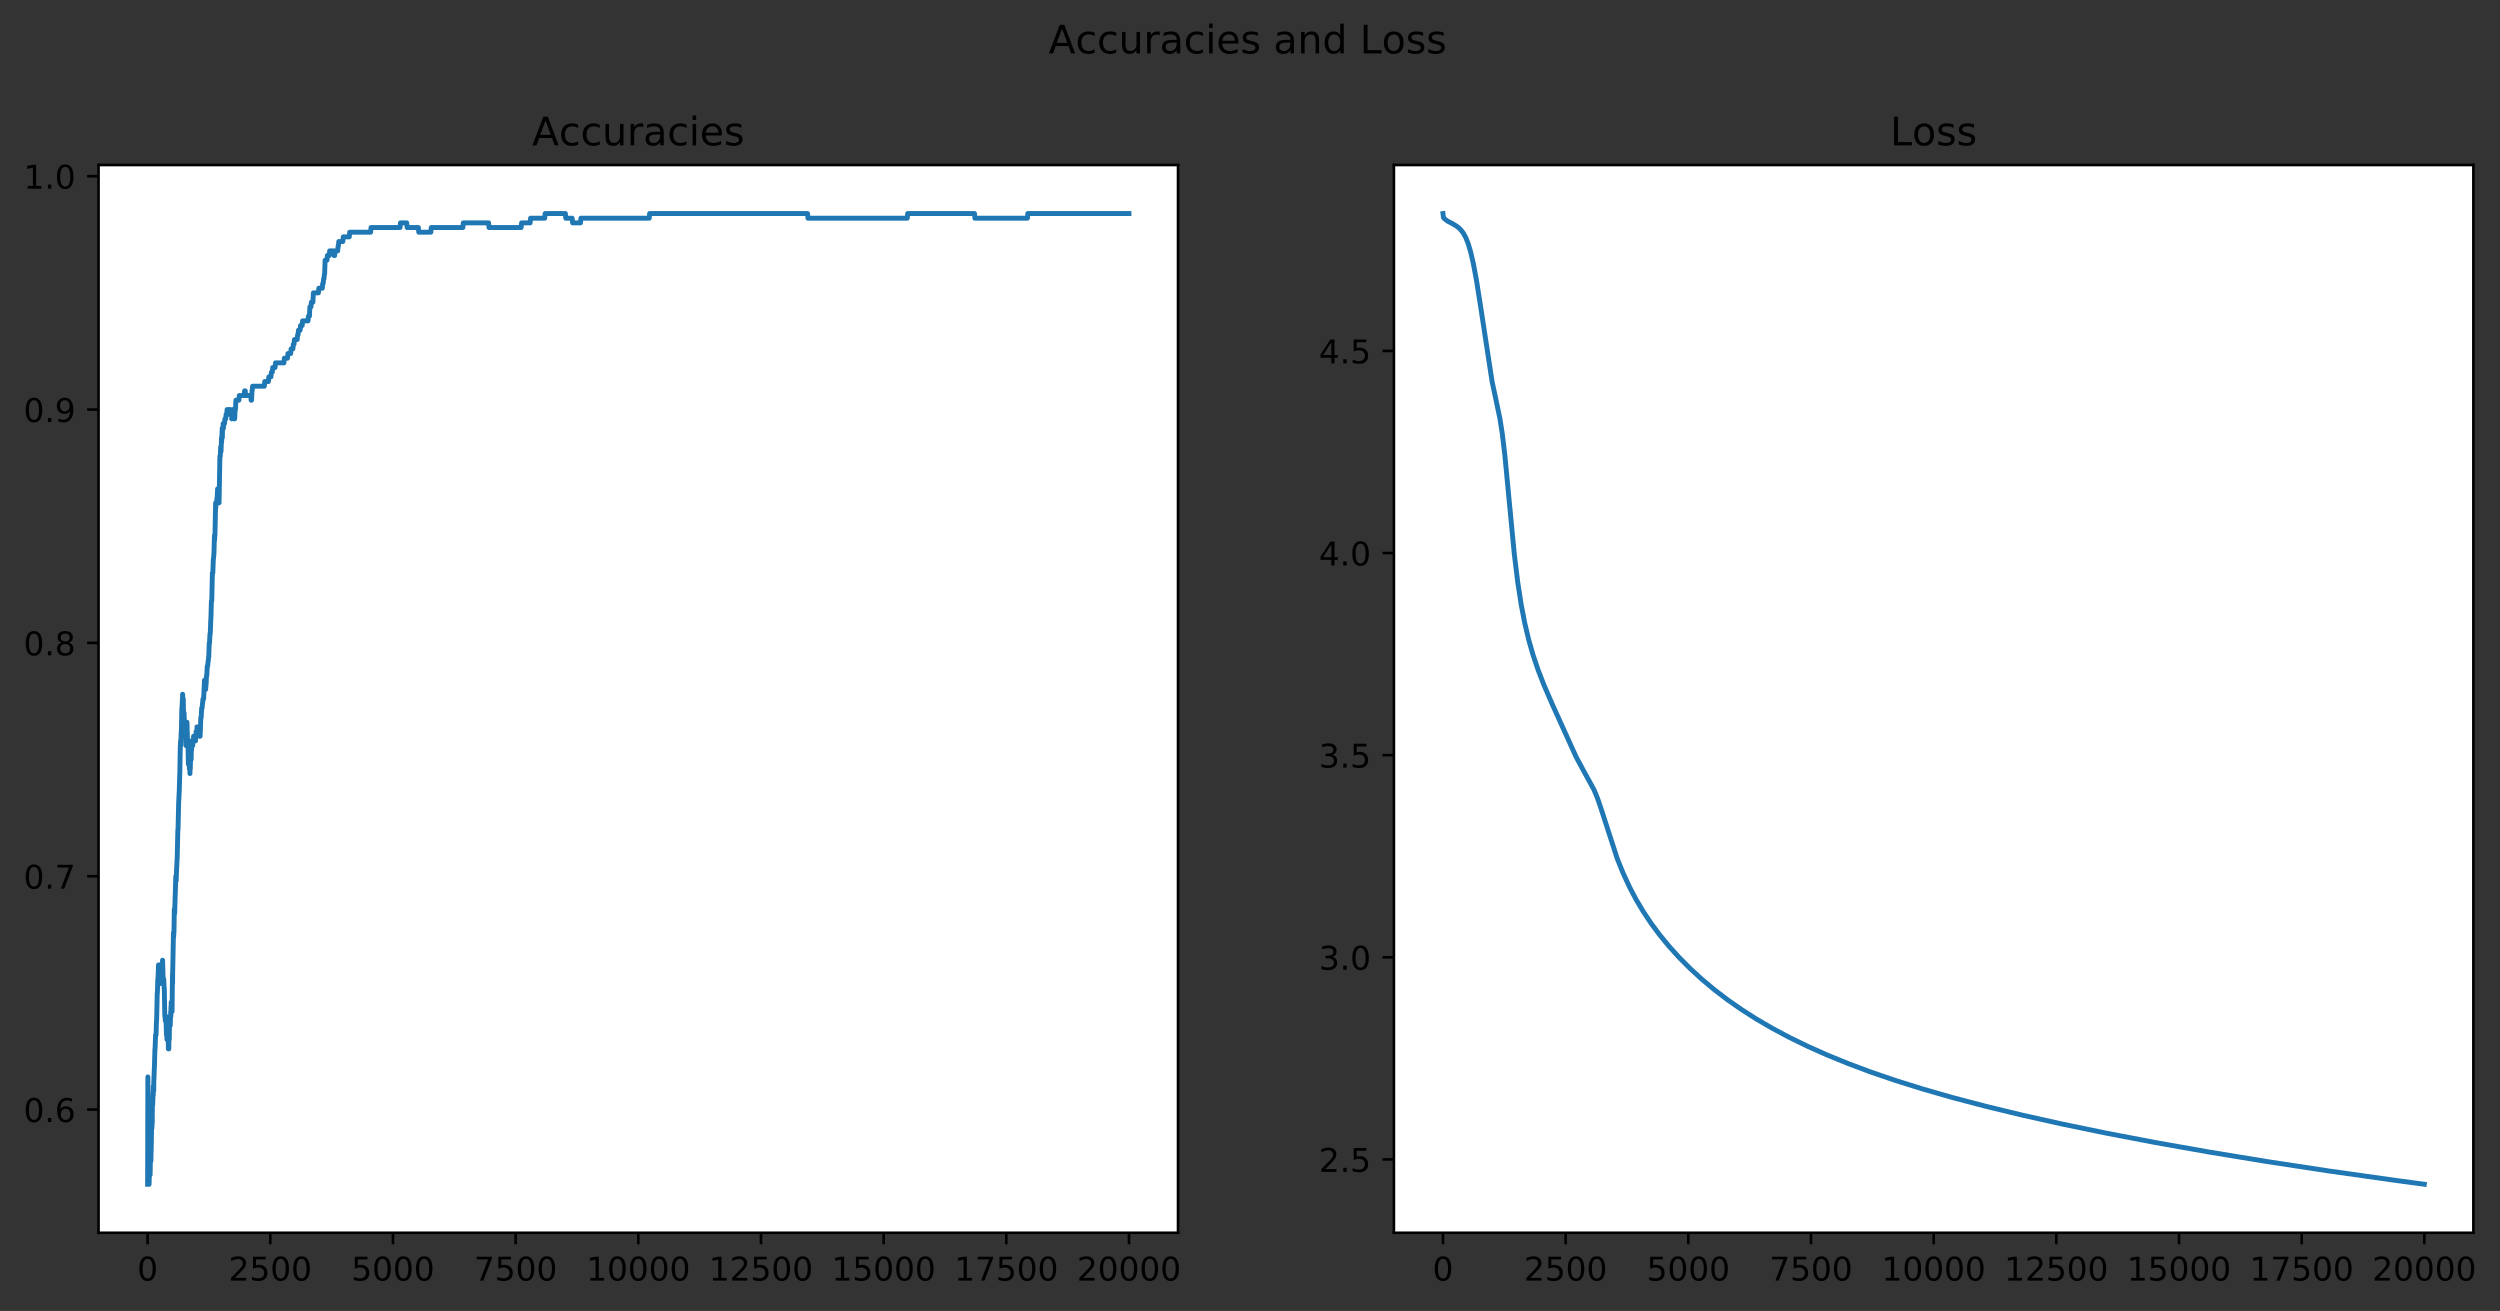 <?xml version="1.0" encoding="utf-8" standalone="no"?>
<!DOCTYPE svg PUBLIC "-//W3C//DTD SVG 1.1//EN"
  "http://www.w3.org/Graphics/SVG/1.1/DTD/svg11.dtd">
<!-- Created with matplotlib (https://matplotlib.org/) -->
<svg height="400.438pt" version="1.1" viewBox="0 0 763.637 400.438" width="763.637pt" xmlns="http://www.w3.org/2000/svg" xmlns:xlink="http://www.w3.org/1999/xlink">
 <rect x="0" y="0" width="763.637" height="400.438" fill="#333333" stroke="none"/>
 <defs>
  <style type="text/css">
*{stroke-linecap:butt;stroke-linejoin:round;}
  </style>
 </defs>
 <g id="figure_1">
  <g id="patch_1">
   <path d="M 0 400.438 
L 763.637 400.438 
L 763.637 0 
L 0 0 
z
" style="fill:none;"/>
  </g>
  <g id="axes_1">
   <g id="patch_2">
    <path d="M 30.103 376.56 
L 359.83 376.56 
L 359.83 50.4 
L 30.103 50.4 
z
" style="fill:#ffffff;"/>
   </g>
   <g id="matplotlib.axis_1">
    <g id="xtick_1">
     <g id="line2d_1">
      <defs>
       <path d="M 0 0 
L 0 3.5 
" id="m032df9b9b8" style="stroke:#000000;stroke-width:0.8;"/>
      </defs>
      <g>
       <use style="stroke:#000000;stroke-width:0.8;" x="45.091" xlink:href="#m032df9b9b8" y="376.56"/>
      </g>
     </g>
     <g id="text_1">
      <!-- 0 -->
      <defs>
       <path d="M 31.781 66.406 
Q 24.172 66.406 20.328 58.906 
Q 16.5 51.422 16.5 36.375 
Q 16.5 21.391 20.328 13.891 
Q 24.172 6.391 31.781 6.391 
Q 39.453 6.391 43.281 13.891 
Q 47.125 21.391 47.125 36.375 
Q 47.125 51.422 43.281 58.906 
Q 39.453 66.406 31.781 66.406 
z
M 31.781 74.219 
Q 44.047 74.219 50.516 64.516 
Q 56.984 54.828 56.984 36.375 
Q 56.984 17.969 50.516 8.266 
Q 44.047 -1.422 31.781 -1.422 
Q 19.531 -1.422 13.062 8.266 
Q 6.594 17.969 6.594 36.375 
Q 6.594 54.828 13.062 64.516 
Q 19.531 74.219 31.781 74.219 
z
" id="DejaVuSans-48"/>
      </defs>
      <g transform="translate(41.909 391.158)scale(0.1 -0.1)">
       <use xlink:href="#DejaVuSans-48"/>
      </g>
     </g>
    </g>
    <g id="xtick_2">
     <g id="line2d_2">
      <g>
       <use style="stroke:#000000;stroke-width:0.8;" x="82.562" xlink:href="#m032df9b9b8" y="376.56"/>
      </g>
     </g>
     <g id="text_2">
      <!-- 2500 -->
      <defs>
       <path d="M 19.188 8.297 
L 53.609 8.297 
L 53.609 0 
L 7.328 0 
L 7.328 8.297 
Q 12.938 14.109 22.625 23.891 
Q 32.328 33.688 34.812 36.531 
Q 39.547 41.844 41.422 45.531 
Q 43.312 49.219 43.312 52.781 
Q 43.312 58.594 39.234 62.25 
Q 35.156 65.922 28.609 65.922 
Q 23.969 65.922 18.812 64.312 
Q 13.672 62.703 7.812 59.422 
L 7.812 69.391 
Q 13.766 71.781 18.938 73 
Q 24.125 74.219 28.422 74.219 
Q 39.75 74.219 46.484 68.547 
Q 53.219 62.891 53.219 53.422 
Q 53.219 48.922 51.531 44.891 
Q 49.859 40.875 45.406 35.406 
Q 44.188 33.984 37.641 27.219 
Q 31.109 20.453 19.188 8.297 
z
" id="DejaVuSans-50"/>
       <path d="M 10.797 72.906 
L 49.516 72.906 
L 49.516 64.594 
L 19.828 64.594 
L 19.828 46.734 
Q 21.969 47.469 24.109 47.828 
Q 26.266 48.188 28.422 48.188 
Q 40.625 48.188 47.75 41.5 
Q 54.891 34.812 54.891 23.391 
Q 54.891 11.625 47.562 5.094 
Q 40.234 -1.422 26.906 -1.422 
Q 22.312 -1.422 17.547 -0.641 
Q 12.797 0.141 7.719 1.703 
L 7.719 11.625 
Q 12.109 9.234 16.797 8.062 
Q 21.484 6.891 26.703 6.891 
Q 35.156 6.891 40.078 11.328 
Q 45.016 15.766 45.016 23.391 
Q 45.016 31 40.078 35.438 
Q 35.156 39.891 26.703 39.891 
Q 22.75 39.891 18.812 39.016 
Q 14.891 38.141 10.797 36.281 
z
" id="DejaVuSans-53"/>
      </defs>
      <g transform="translate(69.837 391.158)scale(0.1 -0.1)">
       <use xlink:href="#DejaVuSans-50"/>
       <use x="63.623" xlink:href="#DejaVuSans-53"/>
       <use x="127.246" xlink:href="#DejaVuSans-48"/>
       <use x="190.869" xlink:href="#DejaVuSans-48"/>
      </g>
     </g>
    </g>
    <g id="xtick_3">
     <g id="line2d_3">
      <g>
       <use style="stroke:#000000;stroke-width:0.8;" x="120.032" xlink:href="#m032df9b9b8" y="376.56"/>
      </g>
     </g>
     <g id="text_3">
      <!-- 5000 -->
      <g transform="translate(107.307 391.158)scale(0.1 -0.1)">
       <use xlink:href="#DejaVuSans-53"/>
       <use x="63.623" xlink:href="#DejaVuSans-48"/>
       <use x="127.246" xlink:href="#DejaVuSans-48"/>
       <use x="190.869" xlink:href="#DejaVuSans-48"/>
      </g>
     </g>
    </g>
    <g id="xtick_4">
     <g id="line2d_4">
      <g>
       <use style="stroke:#000000;stroke-width:0.8;" x="157.503" xlink:href="#m032df9b9b8" y="376.56"/>
      </g>
     </g>
     <g id="text_4">
      <!-- 7500 -->
      <defs>
       <path d="M 8.203 72.906 
L 55.078 72.906 
L 55.078 68.703 
L 28.609 0 
L 18.312 0 
L 43.219 64.594 
L 8.203 64.594 
z
" id="DejaVuSans-55"/>
      </defs>
      <g transform="translate(144.778 391.158)scale(0.1 -0.1)">
       <use xlink:href="#DejaVuSans-55"/>
       <use x="63.623" xlink:href="#DejaVuSans-53"/>
       <use x="127.246" xlink:href="#DejaVuSans-48"/>
       <use x="190.869" xlink:href="#DejaVuSans-48"/>
      </g>
     </g>
    </g>
    <g id="xtick_5">
     <g id="line2d_5">
      <g>
       <use style="stroke:#000000;stroke-width:0.8;" x="194.974" xlink:href="#m032df9b9b8" y="376.56"/>
      </g>
     </g>
     <g id="text_5">
      <!-- 10000 -->
      <defs>
       <path d="M 12.406 8.297 
L 28.516 8.297 
L 28.516 63.922 
L 10.984 60.406 
L 10.984 69.391 
L 28.422 72.906 
L 38.281 72.906 
L 38.281 8.297 
L 54.391 8.297 
L 54.391 0 
L 12.406 0 
z
" id="DejaVuSans-49"/>
      </defs>
      <g transform="translate(179.068 391.158)scale(0.1 -0.1)">
       <use xlink:href="#DejaVuSans-49"/>
       <use x="63.623" xlink:href="#DejaVuSans-48"/>
       <use x="127.246" xlink:href="#DejaVuSans-48"/>
       <use x="190.869" xlink:href="#DejaVuSans-48"/>
       <use x="254.492" xlink:href="#DejaVuSans-48"/>
      </g>
     </g>
    </g>
    <g id="xtick_6">
     <g id="line2d_6">
      <g>
       <use style="stroke:#000000;stroke-width:0.8;" x="232.445" xlink:href="#m032df9b9b8" y="376.56"/>
      </g>
     </g>
     <g id="text_6">
      <!-- 12500 -->
      <g transform="translate(216.539 391.158)scale(0.1 -0.1)">
       <use xlink:href="#DejaVuSans-49"/>
       <use x="63.623" xlink:href="#DejaVuSans-50"/>
       <use x="127.246" xlink:href="#DejaVuSans-53"/>
       <use x="190.869" xlink:href="#DejaVuSans-48"/>
       <use x="254.492" xlink:href="#DejaVuSans-48"/>
      </g>
     </g>
    </g>
    <g id="xtick_7">
     <g id="line2d_7">
      <g>
       <use style="stroke:#000000;stroke-width:0.8;" x="269.916" xlink:href="#m032df9b9b8" y="376.56"/>
      </g>
     </g>
     <g id="text_7">
      <!-- 15000 -->
      <g transform="translate(254.01 391.158)scale(0.1 -0.1)">
       <use xlink:href="#DejaVuSans-49"/>
       <use x="63.623" xlink:href="#DejaVuSans-53"/>
       <use x="127.246" xlink:href="#DejaVuSans-48"/>
       <use x="190.869" xlink:href="#DejaVuSans-48"/>
       <use x="254.492" xlink:href="#DejaVuSans-48"/>
      </g>
     </g>
    </g>
    <g id="xtick_8">
     <g id="line2d_8">
      <g>
       <use style="stroke:#000000;stroke-width:0.8;" x="307.387" xlink:href="#m032df9b9b8" y="376.56"/>
      </g>
     </g>
     <g id="text_8">
      <!-- 17500 -->
      <g transform="translate(291.481 391.158)scale(0.1 -0.1)">
       <use xlink:href="#DejaVuSans-49"/>
       <use x="63.623" xlink:href="#DejaVuSans-55"/>
       <use x="127.246" xlink:href="#DejaVuSans-53"/>
       <use x="190.869" xlink:href="#DejaVuSans-48"/>
       <use x="254.492" xlink:href="#DejaVuSans-48"/>
      </g>
     </g>
    </g>
    <g id="xtick_9">
     <g id="line2d_9">
      <g>
       <use style="stroke:#000000;stroke-width:0.8;" x="344.858" xlink:href="#m032df9b9b8" y="376.56"/>
      </g>
     </g>
     <g id="text_9">
      <!-- 20000 -->
      <g transform="translate(328.952 391.158)scale(0.1 -0.1)">
       <use xlink:href="#DejaVuSans-50"/>
       <use x="63.623" xlink:href="#DejaVuSans-48"/>
       <use x="127.246" xlink:href="#DejaVuSans-48"/>
       <use x="190.869" xlink:href="#DejaVuSans-48"/>
       <use x="254.492" xlink:href="#DejaVuSans-48"/>
      </g>
     </g>
    </g>
   </g>
   <g id="matplotlib.axis_2">
    <g id="ytick_1">
     <g id="line2d_10">
      <defs>
       <path d="M 0 0 
L -3.5 0 
" id="me22305cad5" style="stroke:#000000;stroke-width:0.8;"/>
      </defs>
      <g>
       <use style="stroke:#000000;stroke-width:0.8;" x="30.103" xlink:href="#me22305cad5" y="338.926"/>
      </g>
     </g>
     <g id="text_10">
      <!-- 0.6 -->
      <defs>
       <path d="M 10.688 12.406 
L 21 12.406 
L 21 0 
L 10.688 0 
z
" id="DejaVuSans-46"/>
       <path d="M 33.016 40.375 
Q 26.375 40.375 22.484 35.828 
Q 18.609 31.297 18.609 23.391 
Q 18.609 15.531 22.484 10.953 
Q 26.375 6.391 33.016 6.391 
Q 39.656 6.391 43.531 10.953 
Q 47.406 15.531 47.406 23.391 
Q 47.406 31.297 43.531 35.828 
Q 39.656 40.375 33.016 40.375 
z
M 52.594 71.297 
L 52.594 62.312 
Q 48.875 64.062 45.094 64.984 
Q 41.312 65.922 37.594 65.922 
Q 27.828 65.922 22.672 59.328 
Q 17.531 52.734 16.797 39.406 
Q 19.672 43.656 24.016 45.922 
Q 28.375 48.188 33.594 48.188 
Q 44.578 48.188 50.953 41.516 
Q 57.328 34.859 57.328 23.391 
Q 57.328 12.156 50.688 5.359 
Q 44.047 -1.422 33.016 -1.422 
Q 20.359 -1.422 13.672 8.266 
Q 6.984 17.969 6.984 36.375 
Q 6.984 53.656 15.188 63.938 
Q 23.391 74.219 37.203 74.219 
Q 40.922 74.219 44.703 73.484 
Q 48.484 72.75 52.594 71.297 
z
" id="DejaVuSans-54"/>
      </defs>
      <g transform="translate(7.2 342.725)scale(0.1 -0.1)">
       <use xlink:href="#DejaVuSans-48"/>
       <use x="63.623" xlink:href="#DejaVuSans-46"/>
       <use x="95.41" xlink:href="#DejaVuSans-54"/>
      </g>
     </g>
    </g>
    <g id="ytick_2">
     <g id="line2d_11">
      <g>
       <use style="stroke:#000000;stroke-width:0.8;" x="30.103" xlink:href="#me22305cad5" y="267.65"/>
      </g>
     </g>
     <g id="text_11">
      <!-- 0.7 -->
      <g transform="translate(7.2 271.449)scale(0.1 -0.1)">
       <use xlink:href="#DejaVuSans-48"/>
       <use x="63.623" xlink:href="#DejaVuSans-46"/>
       <use x="95.41" xlink:href="#DejaVuSans-55"/>
      </g>
     </g>
    </g>
    <g id="ytick_3">
     <g id="line2d_12">
      <g>
       <use style="stroke:#000000;stroke-width:0.8;" x="30.103" xlink:href="#me22305cad5" y="196.374"/>
      </g>
     </g>
     <g id="text_12">
      <!-- 0.8 -->
      <defs>
       <path d="M 31.781 34.625 
Q 24.75 34.625 20.719 30.859 
Q 16.703 27.094 16.703 20.516 
Q 16.703 13.922 20.719 10.156 
Q 24.75 6.391 31.781 6.391 
Q 38.812 6.391 42.859 10.172 
Q 46.922 13.969 46.922 20.516 
Q 46.922 27.094 42.891 30.859 
Q 38.875 34.625 31.781 34.625 
z
M 21.922 38.812 
Q 15.578 40.375 12.031 44.719 
Q 8.5 49.078 8.5 55.328 
Q 8.5 64.062 14.719 69.141 
Q 20.953 74.219 31.781 74.219 
Q 42.672 74.219 48.875 69.141 
Q 55.078 64.062 55.078 55.328 
Q 55.078 49.078 51.531 44.719 
Q 48 40.375 41.703 38.812 
Q 48.828 37.156 52.797 32.312 
Q 56.781 27.484 56.781 20.516 
Q 56.781 9.906 50.312 4.234 
Q 43.844 -1.422 31.781 -1.422 
Q 19.734 -1.422 13.25 4.234 
Q 6.781 9.906 6.781 20.516 
Q 6.781 27.484 10.781 32.312 
Q 14.797 37.156 21.922 38.812 
z
M 18.312 54.391 
Q 18.312 48.734 21.844 45.562 
Q 25.391 42.391 31.781 42.391 
Q 38.141 42.391 41.719 45.562 
Q 45.312 48.734 45.312 54.391 
Q 45.312 60.062 41.719 63.234 
Q 38.141 66.406 31.781 66.406 
Q 25.391 66.406 21.844 63.234 
Q 18.312 60.062 18.312 54.391 
z
" id="DejaVuSans-56"/>
      </defs>
      <g transform="translate(7.2 200.173)scale(0.1 -0.1)">
       <use xlink:href="#DejaVuSans-48"/>
       <use x="63.623" xlink:href="#DejaVuSans-46"/>
       <use x="95.41" xlink:href="#DejaVuSans-56"/>
      </g>
     </g>
    </g>
    <g id="ytick_4">
     <g id="line2d_13">
      <g>
       <use style="stroke:#000000;stroke-width:0.8;" x="30.103" xlink:href="#me22305cad5" y="125.097"/>
      </g>
     </g>
     <g id="text_13">
      <!-- 0.9 -->
      <defs>
       <path d="M 10.984 1.516 
L 10.984 10.5 
Q 14.703 8.734 18.5 7.812 
Q 22.312 6.891 25.984 6.891 
Q 35.75 6.891 40.891 13.453 
Q 46.047 20.016 46.781 33.406 
Q 43.953 29.203 39.594 26.953 
Q 35.25 24.703 29.984 24.703 
Q 19.047 24.703 12.672 31.312 
Q 6.297 37.938 6.297 49.422 
Q 6.297 60.641 12.938 67.422 
Q 19.578 74.219 30.609 74.219 
Q 43.266 74.219 49.922 64.516 
Q 56.594 54.828 56.594 36.375 
Q 56.594 19.141 48.406 8.859 
Q 40.234 -1.422 26.422 -1.422 
Q 22.703 -1.422 18.891 -0.688 
Q 15.094 0.047 10.984 1.516 
z
M 30.609 32.422 
Q 37.25 32.422 41.125 36.953 
Q 45.016 41.5 45.016 49.422 
Q 45.016 57.281 41.125 61.844 
Q 37.25 66.406 30.609 66.406 
Q 23.969 66.406 20.094 61.844 
Q 16.219 57.281 16.219 49.422 
Q 16.219 41.5 20.094 36.953 
Q 23.969 32.422 30.609 32.422 
z
" id="DejaVuSans-57"/>
      </defs>
      <g transform="translate(7.2 128.897)scale(0.1 -0.1)">
       <use xlink:href="#DejaVuSans-48"/>
       <use x="63.623" xlink:href="#DejaVuSans-46"/>
       <use x="95.41" xlink:href="#DejaVuSans-57"/>
      </g>
     </g>
    </g>
    <g id="ytick_5">
     <g id="line2d_14">
      <g>
       <use style="stroke:#000000;stroke-width:0.8;" x="30.103" xlink:href="#me22305cad5" y="53.821"/>
      </g>
     </g>
     <g id="text_14">
      <!-- 1.0 -->
      <g transform="translate(7.2 57.62)scale(0.1 -0.1)">
       <use xlink:href="#DejaVuSans-49"/>
       <use x="63.623" xlink:href="#DejaVuSans-46"/>
       <use x="95.41" xlink:href="#DejaVuSans-48"/>
      </g>
     </g>
    </g>
   </g>
   <g id="line2d_15">
    <path clip-path="url(#p5aa4570b59)" d="M 45.091 361.735 
L 45.166 328.947 
L 45.226 338.926 
L 45.405 358.883 
L 45.54 361.735 
L 45.69 356.032 
L 45.825 358.883 
L 45.855 358.883 
L 45.99 351.756 
L 46.035 351.756 
L 46.11 354.607 
L 46.14 351.756 
L 46.17 351.756 
L 46.365 341.777 
L 46.395 344.628 
L 46.47 341.777 
L 46.485 341.777 
L 46.5 343.203 
L 46.545 337.501 
L 46.635 337.501 
L 46.784 333.224 
L 46.799 334.65 
L 46.829 331.799 
L 46.874 331.799 
L 46.904 331.799 
L 46.949 333.224 
L 46.979 330.373 
L 46.994 330.373 
L 47.144 326.096 
L 47.159 326.096 
L 47.324 320.394 
L 47.369 320.394 
L 47.519 316.118 
L 47.669 316.118 
L 47.789 311.841 
L 47.834 311.841 
L 48.028 303.288 
L 48.073 303.288 
L 48.208 299.011 
L 48.253 300.437 
L 48.298 297.586 
L 48.313 297.586 
L 48.418 294.735 
L 48.538 299.011 
L 48.568 299.011 
L 48.628 294.735 
L 48.703 296.16 
L 48.868 296.16 
L 48.913 300.437 
L 48.988 297.586 
L 49.108 297.586 
L 49.228 296.16 
L 49.347 297.586 
L 49.527 297.586 
L 49.647 293.309 
L 49.662 293.309 
L 49.827 299.011 
L 50.007 299.011 
L 50.142 301.863 
L 50.187 301.863 
L 50.337 310.416 
L 50.412 310.416 
L 50.502 311.841 
L 50.517 310.416 
L 50.546 310.416 
L 50.621 311.841 
L 50.651 310.416 
L 50.681 310.416 
L 50.846 316.118 
L 50.876 314.692 
L 50.951 316.118 
L 50.966 316.118 
L 51.011 317.543 
L 51.041 314.692 
L 51.056 314.692 
L 51.131 314.692 
L 51.251 317.543 
L 51.356 316.118 
L 51.431 320.394 
L 51.476 317.543 
L 51.491 317.543 
L 51.566 320.394 
L 51.596 317.543 
L 51.716 317.543 
L 51.776 311.841 
L 51.865 313.267 
L 52 313.267 
L 52.15 308.99 
L 52.165 308.99 
L 52.195 310.416 
L 52.225 307.565 
L 52.255 307.565 
L 52.285 307.565 
L 52.3 306.139 
L 52.36 308.99 
L 52.375 308.99 
L 52.555 308.99 
L 52.69 297.586 
L 52.72 300.437 
L 52.75 296.16 
L 52.765 296.16 
L 52.99 284.756 
L 53.02 284.756 
L 53.035 286.182 
L 53.124 284.756 
L 53.139 284.756 
L 53.244 277.629 
L 53.304 279.054 
L 53.349 279.054 
L 53.514 273.352 
L 53.529 273.352 
L 53.649 269.075 
L 53.664 269.075 
L 53.694 267.65 
L 53.769 269.075 
L 53.814 269.075 
L 53.964 264.799 
L 53.979 264.799 
L 54.114 261.948 
L 54.129 261.948 
L 54.324 253.395 
L 54.384 253.395 
L 54.578 244.842 
L 54.593 244.842 
L 54.728 241.99 
L 54.743 241.99 
L 54.908 236.288 
L 54.923 236.288 
L 55.073 227.735 
L 55.088 227.735 
L 55.163 226.31 
L 55.193 227.735 
L 55.208 227.735 
L 55.358 223.459 
L 55.403 223.459 
L 55.538 216.331 
L 55.583 216.331 
L 55.717 213.48 
L 55.747 213.48 
L 55.777 212.054 
L 55.837 213.48 
L 55.957 214.906 
L 55.987 213.48 
L 56.017 216.331 
L 56.032 216.331 
L 56.107 220.608 
L 56.167 219.182 
L 56.242 217.757 
L 56.272 219.182 
L 56.407 222.033 
L 56.452 222.033 
L 56.482 220.608 
L 56.497 223.459 
L 56.542 223.459 
L 56.662 223.459 
L 56.677 222.033 
L 56.722 224.884 
L 56.752 224.884 
L 56.797 224.884 
L 56.812 227.735 
L 56.902 224.884 
L 56.976 224.884 
L 57.111 220.608 
L 57.276 226.31 
L 57.396 226.31 
L 57.546 233.437 
L 57.561 232.012 
L 57.606 232.012 
L 57.621 233.437 
L 57.711 232.012 
L 57.726 232.012 
L 57.861 234.863 
L 57.921 232.012 
L 57.951 233.437 
L 58.026 236.288 
L 58.056 233.437 
L 58.131 234.863 
L 58.161 233.437 
L 58.265 230.586 
L 58.28 232.012 
L 58.385 232.012 
L 58.49 226.31 
L 58.505 227.735 
L 58.52 229.161 
L 58.55 226.31 
L 58.595 226.31 
L 58.79 226.31 
L 58.88 227.735 
L 58.895 226.31 
L 59.015 226.31 
L 59.135 224.884 
L 59.405 224.884 
L 59.45 226.31 
L 59.51 224.884 
L 59.525 224.884 
L 59.644 226.31 
L 59.719 226.31 
L 59.839 224.884 
L 59.884 224.884 
L 59.899 223.459 
L 59.989 224.884 
L 60.124 224.884 
L 60.169 222.033 
L 60.229 223.459 
L 60.529 223.459 
L 60.604 222.033 
L 60.634 223.459 
L 60.679 223.459 
L 60.799 222.033 
L 60.814 222.033 
L 60.933 224.884 
L 60.963 224.884 
L 61.083 223.459 
L 61.128 224.884 
L 61.188 223.459 
L 61.338 219.182 
L 61.458 219.182 
L 61.593 216.331 
L 61.728 216.331 
L 61.848 214.906 
L 61.878 214.906 
L 61.998 213.48 
L 62.207 213.48 
L 62.327 210.629 
L 62.462 207.778 
L 62.567 207.778 
L 62.702 210.629 
L 62.807 210.629 
L 62.927 209.203 
L 62.942 209.203 
L 63.077 206.352 
L 63.167 206.352 
L 63.302 203.501 
L 63.436 203.501 
L 63.556 202.076 
L 63.601 202.076 
L 63.721 200.65 
L 63.766 200.65 
L 63.916 196.374 
L 64.006 196.374 
L 64.141 193.523 
L 64.231 193.523 
L 64.381 189.246 
L 64.411 189.246 
L 64.576 183.544 
L 64.681 183.544 
L 64.875 174.991 
L 65.01 174.991 
L 65.16 170.714 
L 65.205 170.714 
L 65.325 169.289 
L 65.34 169.289 
L 65.505 163.587 
L 65.535 165.012 
L 65.61 163.587 
L 65.655 163.587 
L 65.865 153.608 
L 65.88 153.608 
L 65.925 155.033 
L 65.984 153.608 
L 66.149 153.608 
L 66.269 152.182 
L 66.329 152.182 
L 66.464 149.331 
L 66.539 149.331 
L 66.659 150.757 
L 66.734 150.757 
L 66.869 153.608 
L 66.914 153.608 
L 67.169 139.353 
L 67.288 139.353 
L 67.408 136.502 
L 67.513 137.927 
L 67.663 133.651 
L 67.693 135.076 
L 67.768 133.651 
L 67.873 130.8 
L 67.918 133.651 
L 67.978 130.8 
L 68.113 130.8 
L 68.158 129.374 
L 68.218 130.8 
L 68.248 130.8 
L 68.368 129.374 
L 68.592 129.374 
L 68.712 127.949 
L 68.952 127.949 
L 69.072 126.523 
L 69.267 126.523 
L 69.357 125.097 
L 69.372 126.523 
L 69.597 126.523 
L 69.717 125.097 
L 69.777 125.097 
L 69.896 126.523 
L 70.001 126.523 
L 70.121 125.097 
L 70.406 125.097 
L 70.526 126.523 
L 70.766 126.523 
L 70.781 127.949 
L 70.871 126.523 
L 71.036 126.523 
L 71.155 125.097 
L 71.215 125.097 
L 71.335 126.523 
L 71.455 126.523 
L 71.575 127.949 
L 71.68 127.949 
L 71.815 125.097 
L 71.92 125.097 
L 72.055 122.246 
L 72.969 122.246 
L 73.089 120.821 
L 74.588 120.821 
L 74.708 119.395 
L 74.918 119.395 
L 75.037 120.821 
L 76.581 120.821 
L 76.701 122.246 
L 76.836 122.246 
L 76.971 119.395 
L 77.031 119.395 
L 77.151 117.97 
L 80.748 117.97 
L 80.868 116.544 
L 81.992 116.544 
L 82.112 115.119 
L 82.771 115.119 
L 82.891 113.693 
L 83.176 113.693 
L 83.296 112.268 
L 84.03 112.268 
L 84.15 110.842 
L 86.728 110.842 
L 86.848 109.417 
L 87.823 109.417 
L 87.942 107.991 
L 88.797 107.991 
L 88.917 106.566 
L 89.471 106.566 
L 89.591 105.14 
L 89.816 105.14 
L 89.936 103.715 
L 90.775 103.715 
L 90.895 102.289 
L 91.045 102.289 
L 91.165 100.864 
L 91.675 100.864 
L 91.794 99.438 
L 92.304 99.438 
L 92.424 98.013 
L 94.088 98.013 
L 94.208 96.587 
L 94.522 96.587 
L 94.657 93.736 
L 94.987 93.736 
L 95.107 92.31 
L 95.586 92.31 
L 95.721 89.459 
L 97.265 89.459 
L 97.385 88.034 
L 98.449 88.034 
L 98.569 86.608 
L 98.719 86.608 
L 98.839 85.183 
L 98.959 85.183 
L 99.079 83.757 
L 99.154 83.757 
L 99.304 79.481 
L 99.873 79.481 
L 99.993 78.055 
L 100.578 78.055 
L 100.698 76.63 
L 101.927 76.63 
L 102.046 78.055 
L 102.226 78.055 
L 102.346 76.63 
L 103.156 76.63 
L 103.276 75.204 
L 103.365 75.204 
L 103.485 73.779 
L 104.729 73.779 
L 104.849 72.353 
L 106.693 72.353 
L 106.813 70.928 
L 113.213 70.928 
L 113.333 69.502 
L 122.206 69.502 
L 122.326 68.077 
L 124.244 68.077 
L 124.364 69.502 
L 127.796 69.502 
L 127.916 70.928 
L 131.603 70.928 
L 131.723 69.502 
L 141.391 69.502 
L 141.511 68.077 
L 149.245 68.077 
L 149.365 69.502 
L 159.197 69.502 
L 159.317 68.077 
L 161.94 68.077 
L 162.06 66.651 
L 166.391 66.651 
L 166.511 65.225 
L 172.702 65.225 
L 172.821 66.651 
L 174.77 66.651 
L 174.89 68.077 
L 177.318 68.077 
L 177.438 66.651 
L 198.317 66.651 
L 198.437 65.225 
L 246.669 65.225 
L 246.789 66.651 
L 277.125 66.651 
L 277.245 65.225 
L 297.659 65.225 
L 297.779 66.651 
L 313.832 66.651 
L 313.952 65.225 
L 344.843 65.225 
L 344.843 65.225 
" style="fill:none;stroke:#1f77b4;stroke-linecap:square;stroke-width:1.5;"/>
   </g>
   <g id="patch_3">
    <path d="M 30.103 376.56 
L 30.103 50.4 
" style="fill:none;stroke:#000000;stroke-linecap:square;stroke-linejoin:miter;stroke-width:0.8;"/>
   </g>
   <g id="patch_4">
    <path d="M 359.83 376.56 
L 359.83 50.4 
" style="fill:none;stroke:#000000;stroke-linecap:square;stroke-linejoin:miter;stroke-width:0.8;"/>
   </g>
   <g id="patch_5">
    <path d="M 30.103 376.56 
L 359.83 376.56 
" style="fill:none;stroke:#000000;stroke-linecap:square;stroke-linejoin:miter;stroke-width:0.8;"/>
   </g>
   <g id="patch_6">
    <path d="M 30.103 50.4 
L 359.83 50.4 
" style="fill:none;stroke:#000000;stroke-linecap:square;stroke-linejoin:miter;stroke-width:0.8;"/>
   </g>
   <g id="text_15">
    <!-- Accuracies -->
    <defs>
     <path d="M 34.188 63.188 
L 20.797 26.906 
L 47.609 26.906 
z
M 28.609 72.906 
L 39.797 72.906 
L 67.578 0 
L 57.328 0 
L 50.688 18.703 
L 17.828 18.703 
L 11.188 0 
L 0.781 0 
z
" id="DejaVuSans-65"/>
     <path d="M 48.781 52.594 
L 48.781 44.188 
Q 44.969 46.297 41.141 47.344 
Q 37.312 48.391 33.406 48.391 
Q 24.656 48.391 19.812 42.844 
Q 14.984 37.312 14.984 27.297 
Q 14.984 17.281 19.812 11.734 
Q 24.656 6.203 33.406 6.203 
Q 37.312 6.203 41.141 7.25 
Q 44.969 8.297 48.781 10.406 
L 48.781 2.094 
Q 45.016 0.344 40.984 -0.531 
Q 36.969 -1.422 32.422 -1.422 
Q 20.062 -1.422 12.781 6.344 
Q 5.516 14.109 5.516 27.297 
Q 5.516 40.672 12.859 48.328 
Q 20.219 56 33.016 56 
Q 37.156 56 41.109 55.141 
Q 45.062 54.297 48.781 52.594 
z
" id="DejaVuSans-99"/>
     <path d="M 8.5 21.578 
L 8.5 54.688 
L 17.484 54.688 
L 17.484 21.922 
Q 17.484 14.156 20.5 10.266 
Q 23.531 6.391 29.594 6.391 
Q 36.859 6.391 41.078 11.031 
Q 45.312 15.672 45.312 23.688 
L 45.312 54.688 
L 54.297 54.688 
L 54.297 0 
L 45.312 0 
L 45.312 8.406 
Q 42.047 3.422 37.719 1 
Q 33.406 -1.422 27.688 -1.422 
Q 18.266 -1.422 13.375 4.438 
Q 8.5 10.297 8.5 21.578 
z
M 31.109 56 
z
" id="DejaVuSans-117"/>
     <path d="M 41.109 46.297 
Q 39.594 47.172 37.812 47.578 
Q 36.031 48 33.891 48 
Q 26.266 48 22.188 43.047 
Q 18.109 38.094 18.109 28.812 
L 18.109 0 
L 9.078 0 
L 9.078 54.688 
L 18.109 54.688 
L 18.109 46.188 
Q 20.953 51.172 25.484 53.578 
Q 30.031 56 36.531 56 
Q 37.453 56 38.578 55.875 
Q 39.703 55.766 41.062 55.516 
z
" id="DejaVuSans-114"/>
     <path d="M 34.281 27.484 
Q 23.391 27.484 19.188 25 
Q 14.984 22.516 14.984 16.5 
Q 14.984 11.719 18.141 8.906 
Q 21.297 6.109 26.703 6.109 
Q 34.188 6.109 38.703 11.406 
Q 43.219 16.703 43.219 25.484 
L 43.219 27.484 
z
M 52.203 31.203 
L 52.203 0 
L 43.219 0 
L 43.219 8.297 
Q 40.141 3.328 35.547 0.953 
Q 30.953 -1.422 24.312 -1.422 
Q 15.922 -1.422 10.953 3.297 
Q 6 8.016 6 15.922 
Q 6 25.141 12.172 29.828 
Q 18.359 34.516 30.609 34.516 
L 43.219 34.516 
L 43.219 35.406 
Q 43.219 41.609 39.141 45 
Q 35.062 48.391 27.688 48.391 
Q 23 48.391 18.547 47.266 
Q 14.109 46.141 10.016 43.891 
L 10.016 52.203 
Q 14.938 54.109 19.578 55.047 
Q 24.219 56 28.609 56 
Q 40.484 56 46.344 49.844 
Q 52.203 43.703 52.203 31.203 
z
" id="DejaVuSans-97"/>
     <path d="M 9.422 54.688 
L 18.406 54.688 
L 18.406 0 
L 9.422 0 
z
M 9.422 75.984 
L 18.406 75.984 
L 18.406 64.594 
L 9.422 64.594 
z
" id="DejaVuSans-105"/>
     <path d="M 56.203 29.594 
L 56.203 25.203 
L 14.891 25.203 
Q 15.484 15.922 20.484 11.062 
Q 25.484 6.203 34.422 6.203 
Q 39.594 6.203 44.453 7.469 
Q 49.312 8.734 54.109 11.281 
L 54.109 2.781 
Q 49.266 0.734 44.188 -0.344 
Q 39.109 -1.422 33.891 -1.422 
Q 20.797 -1.422 13.156 6.188 
Q 5.516 13.812 5.516 26.812 
Q 5.516 40.234 12.766 48.109 
Q 20.016 56 32.328 56 
Q 43.359 56 49.781 48.891 
Q 56.203 41.797 56.203 29.594 
z
M 47.219 32.234 
Q 47.125 39.594 43.094 43.984 
Q 39.062 48.391 32.422 48.391 
Q 24.906 48.391 20.391 44.141 
Q 15.875 39.891 15.188 32.172 
z
" id="DejaVuSans-101"/>
     <path d="M 44.281 53.078 
L 44.281 44.578 
Q 40.484 46.531 36.375 47.5 
Q 32.281 48.484 27.875 48.484 
Q 21.188 48.484 17.844 46.438 
Q 14.5 44.391 14.5 40.281 
Q 14.5 37.156 16.891 35.375 
Q 19.281 33.594 26.516 31.984 
L 29.594 31.297 
Q 39.156 29.25 43.188 25.516 
Q 47.219 21.781 47.219 15.094 
Q 47.219 7.469 41.188 3.016 
Q 35.156 -1.422 24.609 -1.422 
Q 20.219 -1.422 15.453 -0.562 
Q 10.688 0.297 5.422 2 
L 5.422 11.281 
Q 10.406 8.688 15.234 7.391 
Q 20.062 6.109 24.812 6.109 
Q 31.156 6.109 34.562 8.281 
Q 37.984 10.453 37.984 14.406 
Q 37.984 18.062 35.516 20.016 
Q 33.062 21.969 24.703 23.781 
L 21.578 24.516 
Q 13.234 26.266 9.516 29.906 
Q 5.812 33.547 5.812 39.891 
Q 5.812 47.609 11.281 51.797 
Q 16.75 56 26.812 56 
Q 31.781 56 36.172 55.266 
Q 40.578 54.547 44.281 53.078 
z
" id="DejaVuSans-115"/>
    </defs>
    <g transform="translate(162.536 44.4)scale(0.12 -0.12)">
     <use xlink:href="#DejaVuSans-65"/>
     <use x="68.393" xlink:href="#DejaVuSans-99"/>
     <use x="123.373" xlink:href="#DejaVuSans-99"/>
     <use x="178.354" xlink:href="#DejaVuSans-117"/>
     <use x="241.732" xlink:href="#DejaVuSans-114"/>
     <use x="282.846" xlink:href="#DejaVuSans-97"/>
     <use x="344.125" xlink:href="#DejaVuSans-99"/>
     <use x="399.105" xlink:href="#DejaVuSans-105"/>
     <use x="426.889" xlink:href="#DejaVuSans-101"/>
     <use x="488.412" xlink:href="#DejaVuSans-115"/>
    </g>
   </g>
  </g>
  <g id="axes_2">
   <g id="patch_7">
    <path d="M 425.776 376.56 
L 755.503 376.56 
L 755.503 50.4 
L 425.776 50.4 
z
" style="fill:#ffffff;"/>
   </g>
   <g id="matplotlib.axis_3">
    <g id="xtick_10">
     <g id="line2d_16">
      <g>
       <use style="stroke:#000000;stroke-width:0.8;" x="440.763" xlink:href="#m032df9b9b8" y="376.56"/>
      </g>
     </g>
     <g id="text_16">
      <!-- 0 -->
      <g transform="translate(437.582 391.158)scale(0.1 -0.1)">
       <use xlink:href="#DejaVuSans-48"/>
      </g>
     </g>
    </g>
    <g id="xtick_11">
     <g id="line2d_17">
      <g>
       <use style="stroke:#000000;stroke-width:0.8;" x="478.234" xlink:href="#m032df9b9b8" y="376.56"/>
      </g>
     </g>
     <g id="text_17">
      <!-- 2500 -->
      <g transform="translate(465.509 391.158)scale(0.1 -0.1)">
       <use xlink:href="#DejaVuSans-50"/>
       <use x="63.623" xlink:href="#DejaVuSans-53"/>
       <use x="127.246" xlink:href="#DejaVuSans-48"/>
       <use x="190.869" xlink:href="#DejaVuSans-48"/>
      </g>
     </g>
    </g>
    <g id="xtick_12">
     <g id="line2d_18">
      <g>
       <use style="stroke:#000000;stroke-width:0.8;" x="515.705" xlink:href="#m032df9b9b8" y="376.56"/>
      </g>
     </g>
     <g id="text_18">
      <!-- 5000 -->
      <g transform="translate(502.98 391.158)scale(0.1 -0.1)">
       <use xlink:href="#DejaVuSans-53"/>
       <use x="63.623" xlink:href="#DejaVuSans-48"/>
       <use x="127.246" xlink:href="#DejaVuSans-48"/>
       <use x="190.869" xlink:href="#DejaVuSans-48"/>
      </g>
     </g>
    </g>
    <g id="xtick_13">
     <g id="line2d_19">
      <g>
       <use style="stroke:#000000;stroke-width:0.8;" x="553.176" xlink:href="#m032df9b9b8" y="376.56"/>
      </g>
     </g>
     <g id="text_19">
      <!-- 7500 -->
      <g transform="translate(540.451 391.158)scale(0.1 -0.1)">
       <use xlink:href="#DejaVuSans-55"/>
       <use x="63.623" xlink:href="#DejaVuSans-53"/>
       <use x="127.246" xlink:href="#DejaVuSans-48"/>
       <use x="190.869" xlink:href="#DejaVuSans-48"/>
      </g>
     </g>
    </g>
    <g id="xtick_14">
     <g id="line2d_20">
      <g>
       <use style="stroke:#000000;stroke-width:0.8;" x="590.647" xlink:href="#m032df9b9b8" y="376.56"/>
      </g>
     </g>
     <g id="text_20">
      <!-- 10000 -->
      <g transform="translate(574.741 391.158)scale(0.1 -0.1)">
       <use xlink:href="#DejaVuSans-49"/>
       <use x="63.623" xlink:href="#DejaVuSans-48"/>
       <use x="127.246" xlink:href="#DejaVuSans-48"/>
       <use x="190.869" xlink:href="#DejaVuSans-48"/>
       <use x="254.492" xlink:href="#DejaVuSans-48"/>
      </g>
     </g>
    </g>
    <g id="xtick_15">
     <g id="line2d_21">
      <g>
       <use style="stroke:#000000;stroke-width:0.8;" x="628.118" xlink:href="#m032df9b9b8" y="376.56"/>
      </g>
     </g>
     <g id="text_21">
      <!-- 12500 -->
      <g transform="translate(612.212 391.158)scale(0.1 -0.1)">
       <use xlink:href="#DejaVuSans-49"/>
       <use x="63.623" xlink:href="#DejaVuSans-50"/>
       <use x="127.246" xlink:href="#DejaVuSans-53"/>
       <use x="190.869" xlink:href="#DejaVuSans-48"/>
       <use x="254.492" xlink:href="#DejaVuSans-48"/>
      </g>
     </g>
    </g>
    <g id="xtick_16">
     <g id="line2d_22">
      <g>
       <use style="stroke:#000000;stroke-width:0.8;" x="665.589" xlink:href="#m032df9b9b8" y="376.56"/>
      </g>
     </g>
     <g id="text_22">
      <!-- 15000 -->
      <g transform="translate(649.682 391.158)scale(0.1 -0.1)">
       <use xlink:href="#DejaVuSans-49"/>
       <use x="63.623" xlink:href="#DejaVuSans-53"/>
       <use x="127.246" xlink:href="#DejaVuSans-48"/>
       <use x="190.869" xlink:href="#DejaVuSans-48"/>
       <use x="254.492" xlink:href="#DejaVuSans-48"/>
      </g>
     </g>
    </g>
    <g id="xtick_17">
     <g id="line2d_23">
      <g>
       <use style="stroke:#000000;stroke-width:0.8;" x="703.06" xlink:href="#m032df9b9b8" y="376.56"/>
      </g>
     </g>
     <g id="text_23">
      <!-- 17500 -->
      <g transform="translate(687.153 391.158)scale(0.1 -0.1)">
       <use xlink:href="#DejaVuSans-49"/>
       <use x="63.623" xlink:href="#DejaVuSans-55"/>
       <use x="127.246" xlink:href="#DejaVuSans-53"/>
       <use x="190.869" xlink:href="#DejaVuSans-48"/>
       <use x="254.492" xlink:href="#DejaVuSans-48"/>
      </g>
     </g>
    </g>
    <g id="xtick_18">
     <g id="line2d_24">
      <g>
       <use style="stroke:#000000;stroke-width:0.8;" x="740.531" xlink:href="#m032df9b9b8" y="376.56"/>
      </g>
     </g>
     <g id="text_24">
      <!-- 20000 -->
      <g transform="translate(724.624 391.158)scale(0.1 -0.1)">
       <use xlink:href="#DejaVuSans-50"/>
       <use x="63.623" xlink:href="#DejaVuSans-48"/>
       <use x="127.246" xlink:href="#DejaVuSans-48"/>
       <use x="190.869" xlink:href="#DejaVuSans-48"/>
       <use x="254.492" xlink:href="#DejaVuSans-48"/>
      </g>
     </g>
    </g>
   </g>
   <g id="matplotlib.axis_4">
    <g id="ytick_6">
     <g id="line2d_25">
      <g>
       <use style="stroke:#000000;stroke-width:0.8;" x="425.776" xlink:href="#me22305cad5" y="354.151"/>
      </g>
     </g>
     <g id="text_25">
      <!-- 2.5 -->
      <g transform="translate(402.873 357.951)scale(0.1 -0.1)">
       <use xlink:href="#DejaVuSans-50"/>
       <use x="63.623" xlink:href="#DejaVuSans-46"/>
       <use x="95.41" xlink:href="#DejaVuSans-53"/>
      </g>
     </g>
    </g>
    <g id="ytick_7">
     <g id="line2d_26">
      <g>
       <use style="stroke:#000000;stroke-width:0.8;" x="425.776" xlink:href="#me22305cad5" y="292.412"/>
      </g>
     </g>
     <g id="text_26">
      <!-- 3.0 -->
      <defs>
       <path d="M 40.578 39.312 
Q 47.656 37.797 51.625 33 
Q 55.609 28.219 55.609 21.188 
Q 55.609 10.406 48.188 4.484 
Q 40.766 -1.422 27.094 -1.422 
Q 22.516 -1.422 17.656 -0.516 
Q 12.797 0.391 7.625 2.203 
L 7.625 11.719 
Q 11.719 9.328 16.594 8.109 
Q 21.484 6.891 26.812 6.891 
Q 36.078 6.891 40.938 10.547 
Q 45.797 14.203 45.797 21.188 
Q 45.797 27.641 41.281 31.266 
Q 36.766 34.906 28.719 34.906 
L 20.219 34.906 
L 20.219 43.016 
L 29.109 43.016 
Q 36.375 43.016 40.234 45.922 
Q 44.094 48.828 44.094 54.297 
Q 44.094 59.906 40.109 62.906 
Q 36.141 65.922 28.719 65.922 
Q 24.656 65.922 20.016 65.031 
Q 15.375 64.156 9.812 62.312 
L 9.812 71.094 
Q 15.438 72.656 20.344 73.438 
Q 25.25 74.219 29.594 74.219 
Q 40.828 74.219 47.359 69.109 
Q 53.906 64.016 53.906 55.328 
Q 53.906 49.266 50.438 45.094 
Q 46.969 40.922 40.578 39.312 
z
" id="DejaVuSans-51"/>
      </defs>
      <g transform="translate(402.873 296.211)scale(0.1 -0.1)">
       <use xlink:href="#DejaVuSans-51"/>
       <use x="63.623" xlink:href="#DejaVuSans-46"/>
       <use x="95.41" xlink:href="#DejaVuSans-48"/>
      </g>
     </g>
    </g>
    <g id="ytick_8">
     <g id="line2d_27">
      <g>
       <use style="stroke:#000000;stroke-width:0.8;" x="425.776" xlink:href="#me22305cad5" y="230.673"/>
      </g>
     </g>
     <g id="text_27">
      <!-- 3.5 -->
      <g transform="translate(402.873 234.472)scale(0.1 -0.1)">
       <use xlink:href="#DejaVuSans-51"/>
       <use x="63.623" xlink:href="#DejaVuSans-46"/>
       <use x="95.41" xlink:href="#DejaVuSans-53"/>
      </g>
     </g>
    </g>
    <g id="ytick_9">
     <g id="line2d_28">
      <g>
       <use style="stroke:#000000;stroke-width:0.8;" x="425.776" xlink:href="#me22305cad5" y="168.933"/>
      </g>
     </g>
     <g id="text_28">
      <!-- 4.0 -->
      <defs>
       <path d="M 37.797 64.312 
L 12.891 25.391 
L 37.797 25.391 
z
M 35.203 72.906 
L 47.609 72.906 
L 47.609 25.391 
L 58.016 25.391 
L 58.016 17.188 
L 47.609 17.188 
L 47.609 0 
L 37.797 0 
L 37.797 17.188 
L 4.891 17.188 
L 4.891 26.703 
z
" id="DejaVuSans-52"/>
      </defs>
      <g transform="translate(402.873 172.732)scale(0.1 -0.1)">
       <use xlink:href="#DejaVuSans-52"/>
       <use x="63.623" xlink:href="#DejaVuSans-46"/>
       <use x="95.41" xlink:href="#DejaVuSans-48"/>
      </g>
     </g>
    </g>
    <g id="ytick_10">
     <g id="line2d_29">
      <g>
       <use style="stroke:#000000;stroke-width:0.8;" x="425.776" xlink:href="#me22305cad5" y="107.194"/>
      </g>
     </g>
     <g id="text_29">
      <!-- 4.5 -->
      <g transform="translate(402.873 110.993)scale(0.1 -0.1)">
       <use xlink:href="#DejaVuSans-52"/>
       <use x="63.623" xlink:href="#DejaVuSans-46"/>
       <use x="95.41" xlink:href="#DejaVuSans-53"/>
      </g>
     </g>
    </g>
   </g>
   <g id="line2d_30">
    <path clip-path="url(#pe65ab587d3)" d="M 440.763 65.225 
L 440.913 66.456 
L 441.333 66.924 
L 442.142 67.519 
L 443.896 68.452 
L 445.245 69.303 
L 446.174 70.153 
L 446.969 71.189 
L 447.703 72.524 
L 448.437 74.348 
L 449.202 76.887 
L 450.041 80.505 
L 451.045 85.907 
L 452.394 94.506 
L 455.767 116.573 
L 456.936 122.03 
L 458.18 127.988 
L 458.914 132.721 
L 459.679 139.205 
L 460.758 150.566 
L 462.542 169.168 
L 463.606 177.885 
L 464.655 184.691 
L 465.749 190.36 
L 466.948 195.411 
L 468.282 200.077 
L 469.811 204.613 
L 471.624 209.289 
L 474.143 215.117 
L 481.457 231.249 
L 483.495 235.039 
L 486.853 241.153 
L 487.932 243.734 
L 489.101 247.156 
L 494.002 262.297 
L 495.816 266.778 
L 497.719 270.893 
L 499.743 274.741 
L 501.931 278.427 
L 504.329 282.029 
L 506.952 285.565 
L 509.815 289.051 
L 512.917 292.478 
L 516.26 295.837 
L 519.827 299.107 
L 523.619 302.281 
L 527.636 305.353 
L 531.908 308.339 
L 536.449 311.239 
L 541.29 314.065 
L 546.476 316.833 
L 552.037 319.547 
L 558.032 322.223 
L 564.492 324.861 
L 571.477 327.47 
L 579.046 330.057 
L 587.305 332.642 
L 596.373 335.244 
L 606.385 337.882 
L 617.476 340.569 
L 629.782 343.319 
L 643.406 346.132 
L 658.379 348.994 
L 674.717 351.887 
L 692.433 354.795 
L 711.543 357.705 
L 732.092 360.606 
L 740.516 361.735 
L 740.516 361.735 
" style="fill:none;stroke:#1f77b4;stroke-linecap:square;stroke-width:1.5;"/>
   </g>
   <g id="patch_8">
    <path d="M 425.776 376.56 
L 425.776 50.4 
" style="fill:none;stroke:#000000;stroke-linecap:square;stroke-linejoin:miter;stroke-width:0.8;"/>
   </g>
   <g id="patch_9">
    <path d="M 755.503 376.56 
L 755.503 50.4 
" style="fill:none;stroke:#000000;stroke-linecap:square;stroke-linejoin:miter;stroke-width:0.8;"/>
   </g>
   <g id="patch_10">
    <path d="M 425.776 376.56 
L 755.503 376.56 
" style="fill:none;stroke:#000000;stroke-linecap:square;stroke-linejoin:miter;stroke-width:0.8;"/>
   </g>
   <g id="patch_11">
    <path d="M 425.776 50.4 
L 755.503 50.4 
" style="fill:none;stroke:#000000;stroke-linecap:square;stroke-linejoin:miter;stroke-width:0.8;"/>
   </g>
   <g id="text_30">
    <!-- Loss -->
    <defs>
     <path d="M 9.812 72.906 
L 19.672 72.906 
L 19.672 8.297 
L 55.172 8.297 
L 55.172 0 
L 9.812 0 
z
" id="DejaVuSans-76"/>
     <path d="M 30.609 48.391 
Q 23.391 48.391 19.188 42.75 
Q 14.984 37.109 14.984 27.297 
Q 14.984 17.484 19.156 11.844 
Q 23.344 6.203 30.609 6.203 
Q 37.797 6.203 41.984 11.859 
Q 46.188 17.531 46.188 27.297 
Q 46.188 37.016 41.984 42.703 
Q 37.797 48.391 30.609 48.391 
z
M 30.609 56 
Q 42.328 56 49.016 48.375 
Q 55.719 40.766 55.719 27.297 
Q 55.719 13.875 49.016 6.219 
Q 42.328 -1.422 30.609 -1.422 
Q 18.844 -1.422 12.172 6.219 
Q 5.516 13.875 5.516 27.297 
Q 5.516 40.766 12.172 48.375 
Q 18.844 56 30.609 56 
z
" id="DejaVuSans-111"/>
    </defs>
    <g transform="translate(577.375 44.4)scale(0.12 -0.12)">
     <use xlink:href="#DejaVuSans-76"/>
     <use x="55.697" xlink:href="#DejaVuSans-111"/>
     <use x="116.879" xlink:href="#DejaVuSans-115"/>
     <use x="168.979" xlink:href="#DejaVuSans-115"/>
    </g>
   </g>
  </g>
  <g id="text_31">
   <!-- Accuracies and Loss -->
   <defs>
    <path id="DejaVuSans-32"/>
    <path d="M 54.891 33.016 
L 54.891 0 
L 45.906 0 
L 45.906 32.719 
Q 45.906 40.484 42.875 44.328 
Q 39.844 48.188 33.797 48.188 
Q 26.516 48.188 22.312 43.547 
Q 18.109 38.922 18.109 30.906 
L 18.109 0 
L 9.078 0 
L 9.078 54.688 
L 18.109 54.688 
L 18.109 46.188 
Q 21.344 51.125 25.703 53.562 
Q 30.078 56 35.797 56 
Q 45.219 56 50.047 50.172 
Q 54.891 44.344 54.891 33.016 
z
" id="DejaVuSans-110"/>
    <path d="M 45.406 46.391 
L 45.406 75.984 
L 54.391 75.984 
L 54.391 0 
L 45.406 0 
L 45.406 8.203 
Q 42.578 3.328 38.25 0.953 
Q 33.938 -1.422 27.875 -1.422 
Q 17.969 -1.422 11.734 6.484 
Q 5.516 14.406 5.516 27.297 
Q 5.516 40.188 11.734 48.094 
Q 17.969 56 27.875 56 
Q 33.938 56 38.25 53.625 
Q 42.578 51.266 45.406 46.391 
z
M 14.797 27.297 
Q 14.797 17.391 18.875 11.75 
Q 22.953 6.109 30.078 6.109 
Q 37.203 6.109 41.297 11.75 
Q 45.406 17.391 45.406 27.297 
Q 45.406 37.203 41.297 42.844 
Q 37.203 48.484 30.078 48.484 
Q 22.953 48.484 18.875 42.844 
Q 14.797 37.203 14.797 27.297 
z
" id="DejaVuSans-100"/>
   </defs>
   <g transform="translate(320.305 16.318)scale(0.12 -0.12)">
    <use xlink:href="#DejaVuSans-65"/>
    <use x="68.393" xlink:href="#DejaVuSans-99"/>
    <use x="123.373" xlink:href="#DejaVuSans-99"/>
    <use x="178.354" xlink:href="#DejaVuSans-117"/>
    <use x="241.732" xlink:href="#DejaVuSans-114"/>
    <use x="282.846" xlink:href="#DejaVuSans-97"/>
    <use x="344.125" xlink:href="#DejaVuSans-99"/>
    <use x="399.105" xlink:href="#DejaVuSans-105"/>
    <use x="426.889" xlink:href="#DejaVuSans-101"/>
    <use x="488.412" xlink:href="#DejaVuSans-115"/>
    <use x="540.512" xlink:href="#DejaVuSans-32"/>
    <use x="572.299" xlink:href="#DejaVuSans-97"/>
    <use x="633.578" xlink:href="#DejaVuSans-110"/>
    <use x="696.957" xlink:href="#DejaVuSans-100"/>
    <use x="760.434" xlink:href="#DejaVuSans-32"/>
    <use x="792.221" xlink:href="#DejaVuSans-76"/>
    <use x="847.918" xlink:href="#DejaVuSans-111"/>
    <use x="909.1" xlink:href="#DejaVuSans-115"/>
    <use x="961.199" xlink:href="#DejaVuSans-115"/>
   </g>
  </g>
 </g>
 <defs>
  <clipPath id="p5aa4570b59">
   <rect height="326.16" width="329.727" x="30.103" y="50.4"/>
  </clipPath>
  <clipPath id="pe65ab587d3">
   <rect height="326.16" width="329.727" x="425.776" y="50.4"/>
  </clipPath>
 </defs>
</svg>
